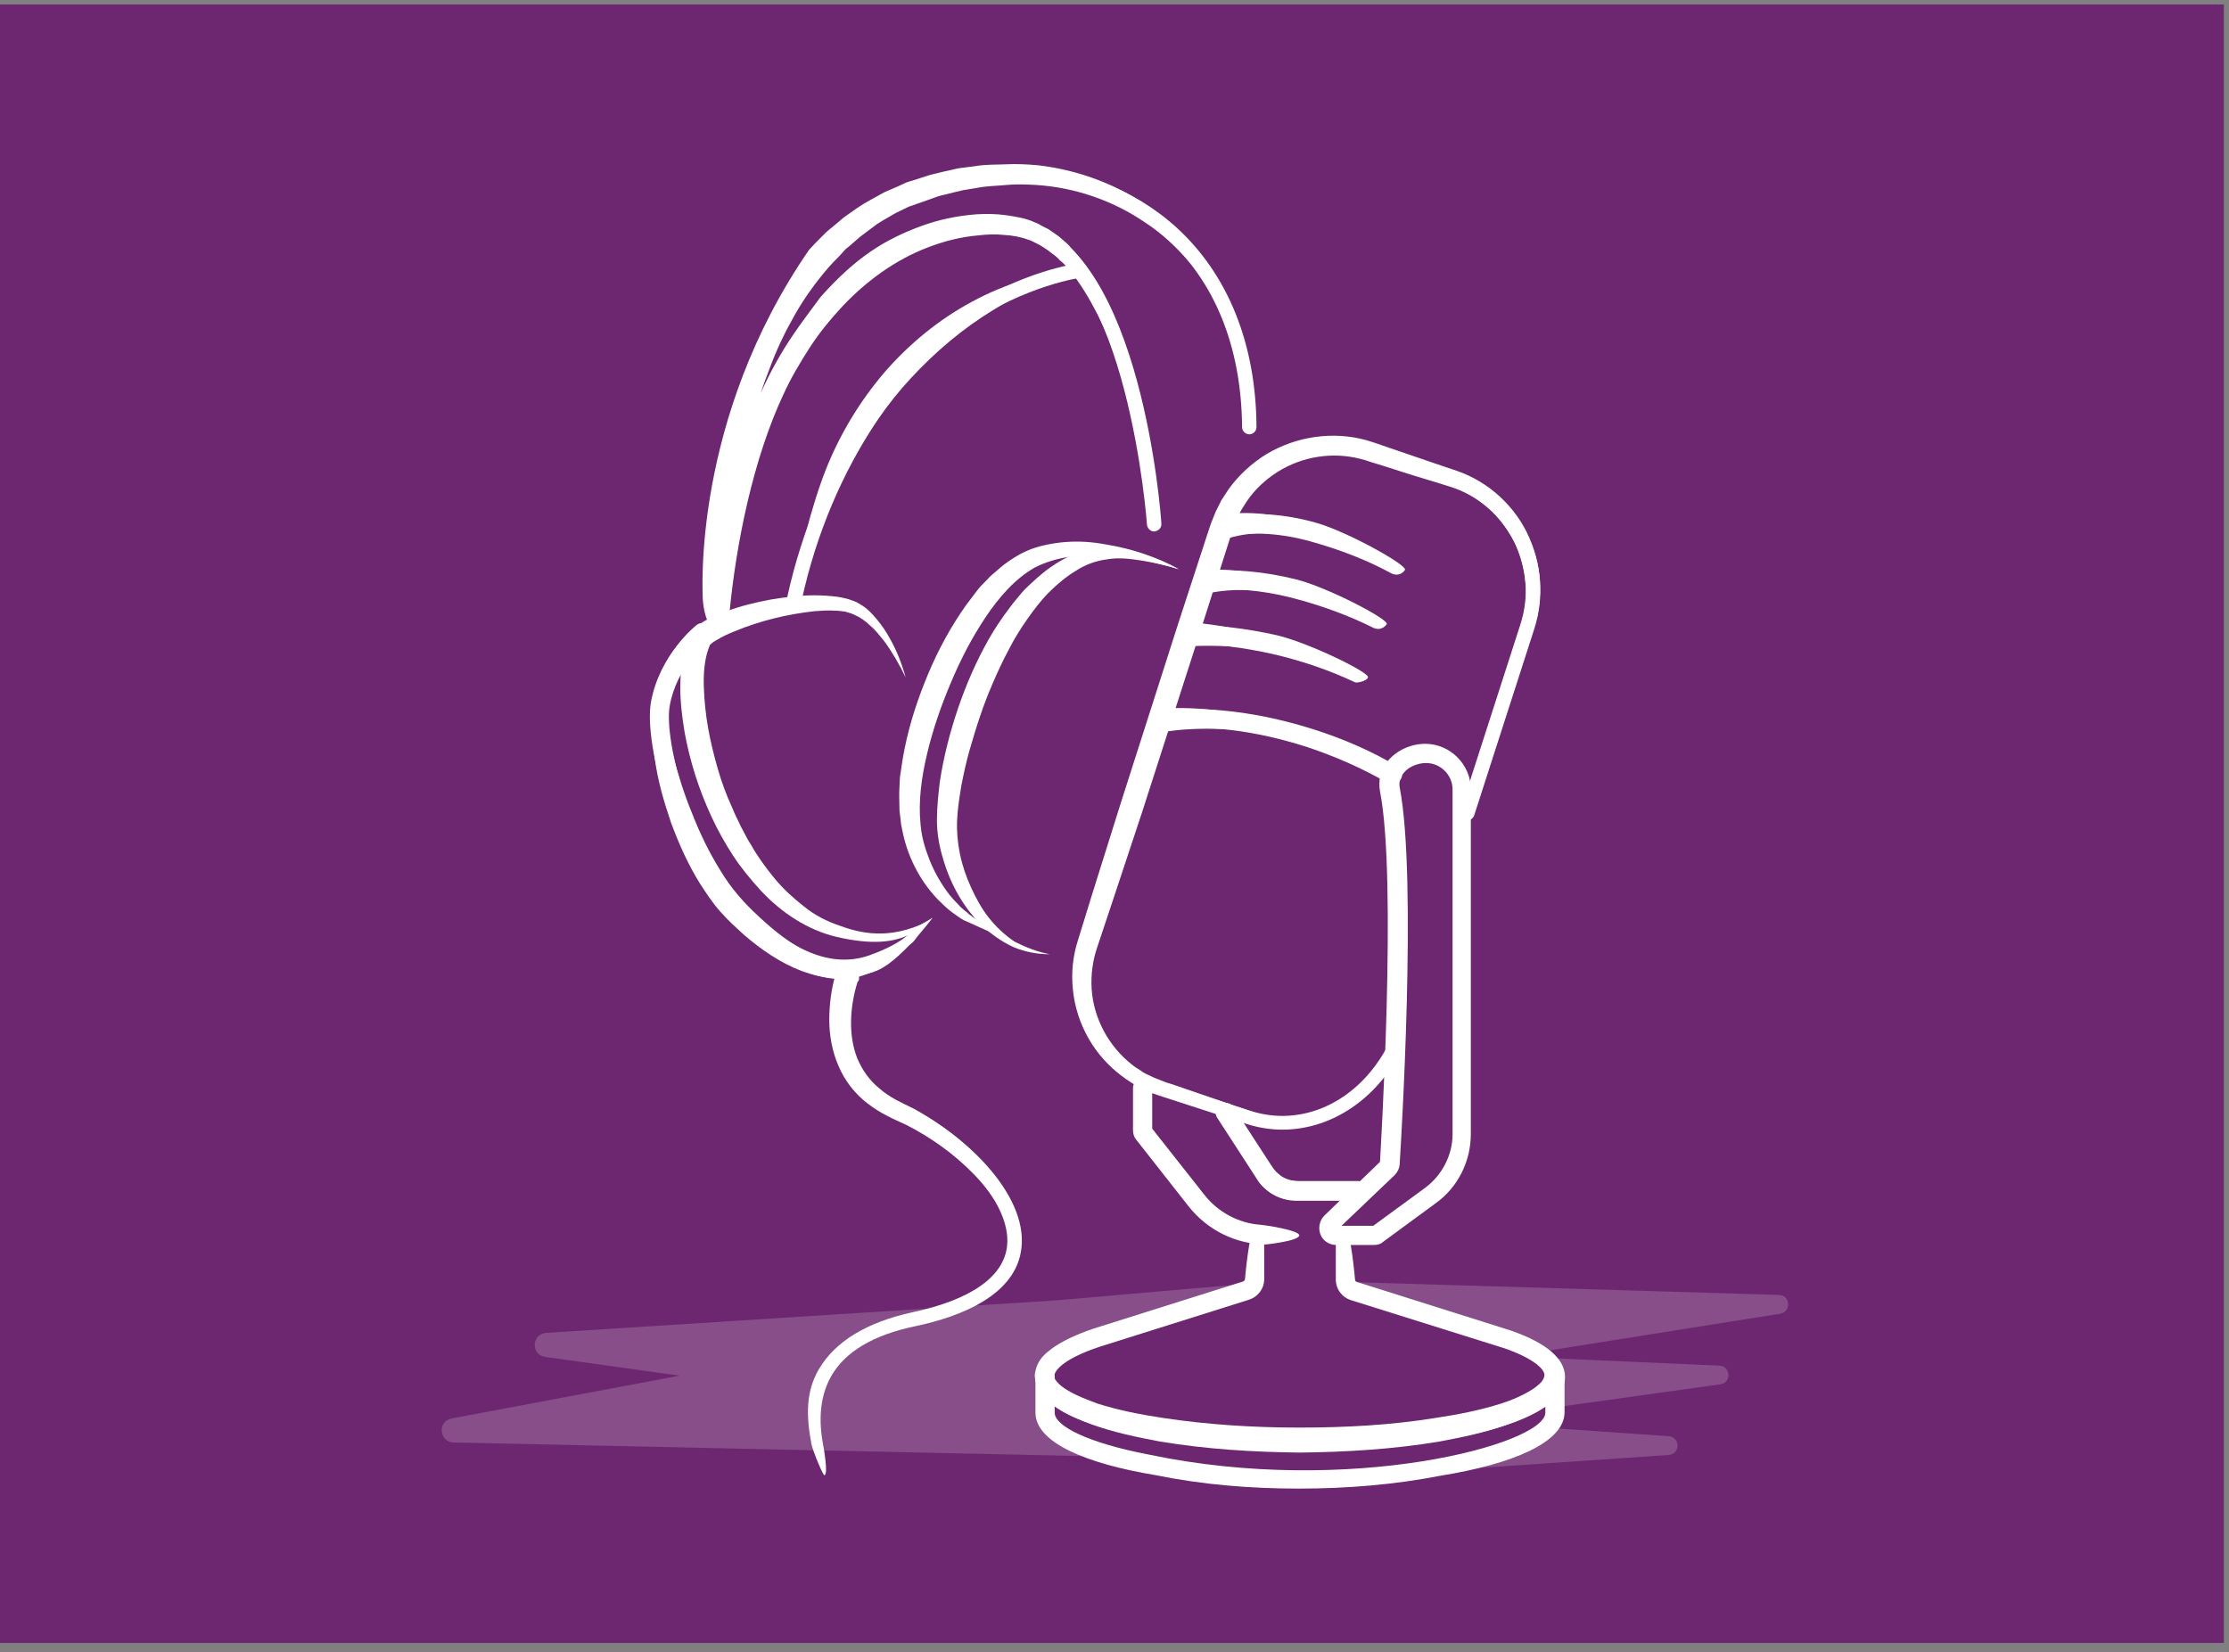 <svg xmlns="http://www.w3.org/2000/svg" fill="none" viewBox="0 0 232 172" height="172" width="232">
<rect x="0" y="0" width="232" height="172" fill="#808080" stroke="none"/>
<g clip-path="url(#clip0_4568_189982)">
<rect fill="#6C2770" height="191.105" width="264.606" y="-10.076" x="-14.7"></rect>
<g clip-path="url(#clip1_4568_189982)">
<path fill="white" d="M142.985 129.592H139.083C138.333 129.592 137.683 129.142 137.433 128.491C137.182 127.841 137.332 127.041 137.833 126.541L143.635 120.939C143.685 119.788 145.435 91.528 143.635 82.375C143.435 81.224 143.685 80.124 144.435 79.224C145.335 78.123 146.836 77.423 148.336 77.423C150.937 77.423 153.088 79.574 153.088 82.175V118.038C153.088 120.889 151.738 123.59 149.437 125.24L143.985 129.242C143.735 129.492 143.385 129.592 142.985 129.592ZM139.633 127.591H142.935L148.336 123.64C150.087 122.339 151.188 120.238 151.188 118.038V82.175C151.188 80.674 149.937 79.424 148.437 79.424C147.536 79.424 146.586 79.824 146.086 80.474C145.736 80.924 145.585 81.424 145.686 81.975C147.536 91.478 145.786 119.538 145.686 121.089C145.686 121.539 145.485 121.989 145.135 122.339L139.633 127.591Z"></path>
<path fill="white" d="M141.383 123.988C139.932 124.389 138.532 124.589 137.081 124.739C136.381 124.789 135.631 124.889 134.93 124.889C134.03 124.939 133.13 124.689 132.379 124.239C131.979 123.988 131.629 123.688 131.329 123.388C131.179 123.238 131.029 123.038 130.929 122.838C130.779 122.638 130.729 122.538 130.629 122.338C130.279 121.738 129.928 121.087 129.578 120.437C128.928 119.137 128.328 117.836 127.928 116.386C129.078 117.336 130.028 118.436 130.929 119.537C131.379 120.087 131.829 120.687 132.229 121.237C132.329 121.388 132.429 121.538 132.529 121.638C132.629 121.738 132.679 121.838 132.779 121.938C132.98 122.138 133.18 122.288 133.38 122.438C133.83 122.738 134.33 122.888 134.88 122.938C135.581 122.988 136.331 123.038 137.031 123.088C138.532 123.388 139.982 123.638 141.383 123.988Z"></path>
<path fill="white" d="M118.875 112.536C119.075 113.587 119.225 114.637 119.375 115.687L119.525 117.238L119.575 117.638C119.575 117.638 119.575 117.688 119.575 117.638V117.588V117.538C119.525 117.488 119.575 117.538 119.575 117.538L120.125 118.138C121.526 119.689 122.876 121.289 124.177 122.94L125.127 124.19C125.427 124.591 125.727 124.941 126.077 125.291C126.728 125.991 127.478 126.541 128.328 126.991C129.179 127.442 130.079 127.792 131.079 127.992C131.579 128.092 132.08 128.142 132.63 128.242C133.13 128.342 133.68 128.442 134.18 128.542C133.63 128.642 133.13 128.692 132.58 128.792C132.08 128.842 131.529 128.942 130.979 128.942C129.879 128.942 128.728 128.792 127.678 128.392C126.628 127.992 125.627 127.392 124.777 126.591C124.327 126.241 123.927 125.741 123.627 125.341L122.626 124.09C121.326 122.44 120.075 120.739 118.875 119.038L118.425 118.388C118.425 118.388 118.325 118.288 118.325 118.238C118.275 118.188 118.275 118.088 118.225 118.038C118.225 117.938 118.175 117.888 118.175 117.788C118.175 117.688 118.175 117.638 118.175 117.588L118.225 117.188L118.375 115.637C118.525 114.637 118.675 113.587 118.875 112.536Z"></path>
<path fill="white" d="M140.033 128.992L140.233 132.593C140.233 132.893 140.233 133.243 140.283 133.443C140.333 133.694 140.483 133.894 140.683 133.994C140.783 134.044 140.883 134.094 141.033 134.144L141.483 134.244L142.333 134.494L149.286 136.395L156.238 138.345L157.089 138.595C157.389 138.695 157.689 138.795 157.989 138.895C158.589 139.096 159.14 139.346 159.74 139.646C160.29 139.946 160.89 140.296 161.44 140.746C161.69 140.996 161.991 141.246 162.191 141.546C162.441 141.847 162.641 142.247 162.741 142.697C162.841 143.147 162.841 143.647 162.691 144.097C162.591 144.547 162.341 144.898 162.091 145.198C161.59 145.798 161.04 146.248 160.49 146.598C159.34 147.349 158.189 147.799 156.989 148.249C154.638 149.099 152.237 149.599 149.836 150.049C145.034 150.85 140.133 151.15 135.281 151.2C130.429 151.15 125.577 150.85 120.726 150.049C118.325 149.599 115.924 149.099 113.573 148.249C112.373 147.799 111.222 147.349 110.072 146.598C109.522 146.248 108.971 145.798 108.471 145.198C108.221 144.898 108.021 144.547 107.871 144.097L107.771 143.747L107.721 143.397C107.671 143.147 107.721 142.947 107.771 142.697C107.971 141.746 108.521 141.146 109.071 140.696C109.622 140.246 110.172 139.896 110.772 139.596C111.922 138.995 113.123 138.595 114.273 138.245L121.226 136.244L128.178 134.344L129.029 134.094L129.479 133.994C129.629 133.944 129.729 133.944 129.829 133.844C130.029 133.744 130.179 133.543 130.279 133.293C130.329 133.093 130.329 132.743 130.329 132.443L130.529 128.842L130.729 132.443V132.893C130.729 133.043 130.729 133.243 130.679 133.393C130.579 133.744 130.379 134.044 130.079 134.294C129.929 134.394 129.729 134.494 129.629 134.544L129.229 134.694L128.378 134.994L121.576 137.445L114.773 139.796C113.673 140.196 112.573 140.596 111.622 141.146C111.122 141.396 110.672 141.746 110.322 142.047C109.972 142.397 109.722 142.747 109.672 142.997C109.622 143.247 109.722 143.497 110.022 143.847C110.272 144.147 110.722 144.497 111.172 144.748C112.072 145.298 113.173 145.698 114.223 146.098C116.424 146.798 118.725 147.248 121.076 147.599C125.727 148.299 130.479 148.599 135.231 148.599C139.983 148.599 144.734 148.349 149.386 147.599C151.737 147.248 154.038 146.798 156.238 146.098C157.339 145.748 158.389 145.298 159.29 144.748C159.74 144.497 160.14 144.147 160.44 143.847C160.69 143.497 160.79 143.247 160.74 142.997C160.69 142.747 160.44 142.347 160.09 142.047C159.74 141.696 159.29 141.396 158.789 141.146C158.289 140.896 157.789 140.646 157.239 140.396C156.989 140.296 156.739 140.196 156.439 140.096L155.588 139.796L148.786 137.445L141.983 135.044L141.133 134.744L140.733 134.594C140.583 134.544 140.383 134.444 140.283 134.344C139.983 134.094 139.783 133.794 139.733 133.443C139.682 133.093 139.733 132.793 139.733 132.493L140.033 128.992Z"></path>
<path fill="white" d="M152.689 84.576C154.44 78.223 156.291 71.921 158.141 65.619C158.241 65.219 158.391 64.818 158.441 64.468L158.591 63.918C158.641 63.718 158.641 63.518 158.692 63.318L158.792 62.718C158.842 62.517 158.792 62.318 158.842 62.117V61.517C158.842 61.317 158.842 61.117 158.792 60.917C158.691 59.366 158.291 57.866 157.641 56.465C156.941 55.115 156.041 53.864 154.89 52.864C153.74 51.864 152.389 51.113 150.939 50.663C149.388 50.163 147.788 49.713 146.237 49.213L143.886 48.462L142.736 48.112C142.536 48.062 142.336 47.962 142.135 47.912L141.585 47.762C138.684 47.012 135.533 47.512 132.982 49.113C131.732 49.913 130.631 50.913 129.781 52.164L129.181 53.114L128.681 54.114L128.28 55.165L127.93 56.315L124.929 65.719L118.877 84.525L115.776 93.879L114.225 98.531C113.725 99.981 113.525 101.482 113.625 102.982C113.825 105.983 115.376 108.884 117.777 110.785C118.077 111.035 118.377 111.235 118.727 111.435C119.027 111.685 119.377 111.835 119.727 111.985C120.078 112.186 120.428 112.286 120.778 112.436C121.128 112.586 121.528 112.736 121.928 112.836L126.58 114.436L128.881 115.237L130.031 115.637C130.431 115.737 130.781 115.887 131.182 115.987C132.732 116.387 134.333 116.437 135.883 116.187C137.434 115.937 138.984 115.337 140.335 114.436C141.685 113.536 142.886 112.386 143.786 111.035C142.986 112.486 141.885 113.736 140.535 114.736C139.184 115.737 137.634 116.437 135.983 116.837C134.333 117.237 132.582 117.237 130.931 116.937C130.531 116.837 130.081 116.737 129.681 116.637L128.481 116.287L126.13 115.587L121.428 114.186C121.028 114.086 120.628 113.986 120.228 113.786C119.827 113.636 119.377 113.536 119.027 113.286C118.627 113.086 118.227 112.936 117.877 112.686C117.527 112.436 117.126 112.236 116.776 111.985C113.925 109.935 112.025 106.584 111.674 103.032C111.474 101.282 111.674 99.431 112.225 97.78L113.675 93.079L116.626 83.675L122.628 64.918L125.68 55.565L126.03 54.515L126.53 53.264L127.13 52.064C127.38 51.664 127.63 51.313 127.88 50.913C128.931 49.463 130.281 48.212 131.832 47.262C134.933 45.411 138.734 44.861 142.186 45.812L142.836 46.012C143.036 46.062 143.236 46.162 143.436 46.212L144.586 46.612L146.937 47.412C148.488 47.962 150.038 48.462 151.639 49.013C154.99 50.163 157.791 52.764 159.192 56.015C159.892 57.616 160.292 59.366 160.292 61.067C160.292 61.267 160.292 61.517 160.292 61.717L160.242 62.367C160.242 62.568 160.242 62.818 160.192 63.018L160.092 63.668C160.042 63.868 160.042 64.118 159.942 64.318L159.742 64.918C159.642 65.319 159.492 65.719 159.342 66.119C157.141 72.221 154.94 78.423 152.689 84.576Z"></path>
<path fill="white" d="M144.883 80.623C141.182 78.672 137.18 77.371 133.129 76.571C131.078 76.171 129.027 75.921 127.026 75.871C124.976 75.821 122.925 75.871 120.974 76.221C120.274 76.321 119.624 75.871 119.524 75.221C119.424 74.52 119.874 73.87 120.524 73.77C120.574 73.77 120.624 73.77 120.674 73.77C122.875 73.62 125.076 73.72 127.176 74.02C129.327 74.32 131.378 74.77 133.429 75.421C137.48 76.571 141.382 78.322 144.883 80.623Z"></path>
<path fill="white" d="M145.335 58.817C142.534 57.566 139.583 56.616 136.582 55.966C135.131 55.666 133.631 55.465 132.13 55.465C130.68 55.465 129.179 55.616 127.879 56.016C127.228 56.216 126.528 55.816 126.328 55.165C126.128 54.515 126.528 53.815 127.178 53.615C127.228 53.615 127.278 53.565 127.329 53.565C129.029 53.315 130.68 53.365 132.28 53.615C133.881 53.865 135.431 54.215 136.932 54.765C139.933 55.866 142.734 57.166 145.335 58.817Z"></path>
<path fill="white" d="M143.433 64.468C140.582 63.268 137.581 62.418 134.58 61.867C133.08 61.617 131.579 61.417 130.078 61.417C128.578 61.367 127.077 61.467 125.677 61.767C124.977 61.917 124.326 61.467 124.226 60.767C124.076 60.067 124.526 59.416 125.227 59.316C125.277 59.316 125.327 59.316 125.377 59.316C127.027 59.217 128.678 59.367 130.279 59.617C131.879 59.867 133.43 60.267 134.93 60.767C137.831 61.617 140.732 62.918 143.433 64.468Z"></path>
<path fill="white" d="M141.483 70.121C138.632 69.02 135.681 68.22 132.73 67.77C129.729 67.32 126.728 67.119 123.777 67.269C123.076 67.32 122.476 66.769 122.476 66.069C122.426 65.369 122.976 64.769 123.676 64.769C123.727 64.769 123.777 64.769 123.827 64.769C126.978 65.019 130.029 65.669 133.03 66.569C135.931 67.469 138.832 68.62 141.483 70.121Z"></path>
<path fill="white" d="M109.273 99.33C107.972 99.33 106.672 99.08 105.471 98.58C104.271 98.029 103.17 97.229 102.17 96.329C100.269 94.428 98.919 92.027 98.168 89.426C97.768 88.126 97.518 86.775 97.518 85.375C97.518 84.024 97.668 82.674 97.818 81.374C98.219 78.772 98.869 76.222 99.719 73.721C100.569 71.22 101.62 68.819 102.92 66.518C103.571 65.368 104.321 64.267 105.121 63.217C105.521 62.667 105.971 62.166 106.372 61.666C106.822 61.166 107.322 60.716 107.822 60.266C108.822 59.365 109.923 58.565 111.173 57.965C112.424 57.365 113.774 57.015 115.175 57.015C115.875 57.015 116.525 57.065 117.175 57.215C117.826 57.315 118.426 57.515 119.076 57.715C120.327 58.115 121.527 58.615 122.627 59.215C121.377 58.865 120.177 58.565 118.926 58.365C117.676 58.165 116.425 58.015 115.275 58.215C114.074 58.365 112.974 58.765 111.974 59.416C110.973 60.016 110.023 60.816 109.173 61.666C108.322 62.517 107.572 63.517 106.872 64.517C106.171 65.518 105.521 66.568 104.971 67.668C104.371 68.769 103.871 69.869 103.37 71.02C102.87 72.17 102.42 73.321 102.02 74.521C101.62 75.671 101.27 76.872 100.92 78.072C100.569 79.273 100.319 80.473 100.069 81.724C99.869 82.924 99.669 84.174 99.619 85.375C99.569 86.525 99.669 87.726 99.919 88.926C100.169 90.127 100.569 91.277 101.07 92.377C101.57 93.478 102.17 94.578 102.92 95.529C103.671 96.479 104.571 97.329 105.621 98.029C106.822 98.63 107.972 99.08 109.273 99.33Z"></path>
<path fill="white" d="M122.725 59.266C120.174 58.466 117.573 57.966 115.022 57.816C112.471 57.666 109.87 57.966 107.72 59.066C105.669 60.217 103.968 62.167 102.568 64.268C101.167 66.369 99.967 68.67 98.966 71.071C97.966 73.421 97.116 75.872 96.516 78.373C95.915 80.874 95.565 83.375 95.815 85.826C95.915 87.076 96.266 88.277 96.716 89.427C97.166 90.578 97.766 91.678 98.516 92.728C98.866 93.229 99.317 93.729 99.767 94.179C99.967 94.429 100.217 94.629 100.467 94.829C100.617 94.929 100.717 95.029 100.817 95.129L101.217 95.429C102.318 96.18 103.418 96.88 104.518 97.68C103.318 97.13 102.068 96.58 100.867 96.03L100.417 95.83C100.267 95.78 100.067 95.629 99.967 95.579C99.667 95.379 99.417 95.179 99.117 94.979C98.566 94.579 98.066 94.079 97.566 93.579C95.665 91.578 94.365 88.977 93.865 86.176C93.765 85.826 93.765 85.476 93.715 85.126C93.665 84.776 93.615 84.425 93.615 84.075C93.615 83.375 93.564 82.675 93.615 81.975L93.665 80.924L93.815 79.924C93.915 79.224 94.015 78.573 94.165 77.873C94.715 75.172 95.565 72.621 96.616 70.12C97.666 67.619 98.966 65.219 100.567 62.968C100.967 62.417 101.417 61.867 101.817 61.317C102.018 61.067 102.268 60.817 102.518 60.567C102.768 60.317 102.968 60.067 103.268 59.816C103.818 59.366 104.318 58.866 104.919 58.466C105.519 58.066 106.119 57.666 106.819 57.366C107.47 57.066 108.17 56.865 108.87 56.715C109.57 56.565 110.271 56.465 110.971 56.415C112.371 56.315 113.722 56.415 115.072 56.665C117.823 57.115 120.374 57.966 122.725 59.266Z"></path>
<path fill="white" d="M94.265 70.519C93.615 69.168 92.865 67.868 92.015 66.718C91.564 66.167 91.114 65.567 90.564 65.117C90.064 64.617 89.464 64.217 88.863 63.967C88.563 63.816 88.263 63.767 87.963 63.666C87.613 63.616 87.263 63.566 86.913 63.566C86.213 63.516 85.512 63.566 84.812 63.616C83.412 63.767 81.961 64.017 80.56 64.367C79.16 64.717 77.759 65.167 76.459 65.717C75.809 65.967 75.159 66.267 74.608 66.618C74.308 66.768 74.058 66.968 73.908 67.118C73.858 67.168 73.858 67.168 73.858 67.168C73.858 67.168 73.858 67.118 73.858 67.218L73.708 67.618C73.308 68.768 73.208 70.219 73.258 71.569C73.308 72.97 73.458 74.42 73.708 75.821C73.958 77.221 74.308 78.622 74.708 80.022C75.108 81.423 75.609 82.773 76.209 84.074C76.459 84.724 76.809 85.374 77.109 86.025L77.609 86.975C77.759 87.275 77.96 87.625 78.16 87.925C78.86 89.176 79.71 90.326 80.61 91.427C81.511 92.527 82.561 93.477 83.712 94.378C84.812 95.278 86.112 95.928 87.463 96.378C90.164 97.379 93.215 97.729 97.116 95.628C95.766 96.178 94.415 99.229 87.113 97.529C84.062 96.828 81.311 94.978 79.21 92.727C78.16 91.576 77.159 90.376 76.309 89.076C75.459 87.775 74.708 86.425 74.058 85.024C72.758 82.223 71.807 79.272 71.257 76.221C71.007 74.72 70.807 73.17 70.807 71.569C70.807 70.769 70.857 69.969 70.907 69.168C70.957 68.768 71.057 68.368 71.107 67.968C71.157 67.768 71.207 67.568 71.257 67.368C71.307 67.168 71.357 66.968 71.457 66.768L71.757 66.167C71.757 66.117 71.907 65.867 72.007 65.717C72.107 65.617 72.207 65.467 72.307 65.367C72.708 65.017 73.108 64.767 73.458 64.567C74.208 64.167 74.908 63.867 75.659 63.616C77.109 63.066 78.61 62.716 80.16 62.416C81.661 62.166 83.211 61.966 84.762 61.966C85.562 61.966 86.312 62.016 87.113 62.116C87.513 62.166 87.913 62.266 88.313 62.366C88.713 62.516 89.114 62.616 89.464 62.866C90.214 63.266 90.764 63.867 91.264 64.467C91.764 65.067 92.215 65.717 92.565 66.367C93.315 67.668 93.865 69.068 94.265 70.519Z"></path>
<path fill="white" d="M72.809 66.519C71.158 68.069 70.058 70.07 69.608 72.171C69.558 72.421 69.508 72.671 69.458 72.971C69.408 73.221 69.358 73.521 69.358 73.721C69.308 74.221 69.358 74.772 69.408 75.272C69.558 76.322 69.758 77.422 70.008 78.473C70.558 80.574 71.208 82.674 72.059 84.725C72.859 86.776 73.809 88.727 74.96 90.577C76.06 92.428 77.411 93.978 79.061 95.479C80.662 96.98 82.362 98.28 84.213 99.23C86.114 100.131 88.165 100.531 90.265 100.031C91.316 99.781 92.366 99.43 93.366 98.98C93.867 98.78 94.367 98.53 94.817 98.23C95.267 97.93 95.617 97.18 95.967 96.73C95.767 97.28 92.716 100.231 92.216 100.481C91.966 100.631 91.716 100.731 91.416 100.881C91.166 101.031 90.865 101.131 90.615 101.231C89.515 101.631 88.265 101.881 87.014 101.831C85.764 101.781 84.563 101.481 83.463 101.081C81.212 100.231 79.211 98.83 77.461 97.33C77.01 96.93 76.61 96.529 76.16 96.129C75.96 95.929 75.76 95.729 75.56 95.529L74.96 94.879C74.159 93.978 73.509 92.978 72.859 91.978C71.609 89.977 70.658 87.826 69.858 85.675C69.108 83.475 68.457 81.274 68.157 78.973C68.057 78.373 68.007 77.823 67.957 77.222C67.907 76.622 67.857 76.072 67.857 75.472C67.857 74.872 67.857 74.271 68.007 73.671C68.057 73.371 68.157 73.071 68.207 72.771C68.257 72.471 68.357 72.221 68.507 71.921C69.308 69.57 70.858 67.619 72.809 66.519Z"></path>
<path fill="white" d="M120.075 54.564C119.875 52.664 119.525 50.813 119.175 48.912C118.825 47.062 118.425 45.161 117.975 43.36C117.024 39.709 115.924 36.057 114.223 32.706C113.373 31.056 112.423 29.455 111.272 28.055L110.822 27.555C110.672 27.404 110.522 27.254 110.322 27.104C110.022 26.754 109.672 26.504 109.322 26.254C109.171 26.104 108.971 26.004 108.771 25.854L108.221 25.504L107.621 25.204L107.321 25.054C107.221 25.003 107.121 25.003 107.021 24.953C106.22 24.653 105.37 24.503 104.47 24.453C103.569 24.353 102.669 24.403 101.819 24.503C100.018 24.653 98.267 25.104 96.567 25.754C93.166 27.054 90.165 29.255 87.664 31.906C86.413 33.257 85.263 34.657 84.262 36.208C83.262 37.758 82.312 39.359 81.561 41.009C78.41 47.712 76.61 56.515 75.909 63.968C75.809 64.768 75.109 65.368 74.309 65.318C73.558 65.268 73.208 63.267 73.158 62.517C73.108 61.617 72.058 43.61 84.212 26.004C84.562 25.604 84.963 25.204 85.363 24.803L85.963 24.203C86.163 24.003 86.363 23.853 86.613 23.653L87.864 22.603L89.214 21.652L89.915 21.202L90.615 20.802L92.065 20.002L93.566 19.352L94.316 19.001C94.566 18.901 94.816 18.851 95.116 18.751L96.667 18.251C97.167 18.101 97.717 18.001 98.267 17.851C98.818 17.751 99.318 17.601 99.868 17.501L101.469 17.301C102.569 17.101 103.619 17.151 104.72 17.101C105.82 17.051 106.921 17.101 108.021 17.201C112.373 17.701 116.574 19.302 120.075 21.902C123.577 24.503 126.278 28.055 127.878 32.056C129.529 36.008 130.079 40.309 129.929 44.561C129.829 42.46 129.579 40.359 129.079 38.308C128.629 36.258 127.978 34.257 127.078 32.406C126.178 30.556 125.077 28.805 123.727 27.204C122.376 25.654 120.876 24.253 119.175 23.153C115.824 20.852 111.822 19.502 107.821 19.252C106.821 19.201 105.82 19.151 104.77 19.252C103.769 19.352 102.719 19.352 101.719 19.552L100.218 19.802C99.718 19.902 99.218 20.052 98.768 20.152C98.267 20.302 97.767 20.352 97.317 20.552L95.917 21.052C95.667 21.152 95.416 21.202 95.216 21.302L94.616 21.502L93.266 22.152L91.965 22.903L91.315 23.303L90.715 23.753L89.514 24.653L88.364 25.654C88.164 25.804 87.964 25.954 87.814 26.154L87.314 26.704C86.963 27.054 86.613 27.404 86.263 27.805C84.963 29.305 83.762 30.956 82.762 32.706C81.761 34.457 80.861 36.308 80.161 38.208C79.411 40.109 78.76 42.06 78.26 44.06C77.76 46.061 77.31 48.062 77.01 50.113C76.71 52.163 76.46 54.214 76.309 56.265C76.159 58.316 75.859 61.767 75.909 63.768L73.659 64.668C76.009 42.01 81.862 35.807 85.413 30.906C89.114 26.754 92.065 24.953 95.817 23.553C97.717 22.853 99.668 22.453 101.669 22.303C102.669 22.253 103.669 22.253 104.72 22.403C105.72 22.553 106.771 22.703 107.721 23.153C107.821 23.203 107.971 23.253 108.071 23.303L108.421 23.503L109.121 23.853L109.772 24.303C109.972 24.453 110.222 24.603 110.372 24.753C110.772 25.104 111.172 25.404 111.472 25.804C111.622 26.004 111.822 26.154 111.972 26.354L112.523 27.004C113.773 28.605 114.723 30.305 115.474 32.106C117.024 35.707 118.025 39.409 118.725 43.21C119.425 46.962 119.875 50.763 120.075 54.564Z"></path>
<path fill="white" d="M112.372 28.104C110.522 28.654 108.771 29.404 107.07 30.204C105.37 31.005 103.769 32.005 102.219 33.005C99.118 35.056 96.367 37.557 93.916 40.358C91.515 43.159 89.464 46.31 87.763 49.611C86.013 53.013 83.962 58.765 82.612 62.416C82.912 58.565 84.512 52.512 85.963 48.861C87.413 45.21 89.464 41.809 92.015 38.807C94.616 35.806 97.717 33.255 101.168 31.405C102.919 30.454 104.72 29.704 106.57 29.154C108.521 28.554 110.422 28.104 112.372 28.104Z"></path>
<path fill="white" d="M89.265 102.18C88.464 104.731 88.264 107.682 89.215 110.133C89.715 111.333 90.465 112.433 91.516 113.284C92.016 113.734 92.566 114.084 93.166 114.434C93.716 114.734 94.467 115.084 95.167 115.434C97.868 116.935 100.319 118.786 102.369 121.087C103.42 122.237 104.32 123.487 105.07 124.838C105.771 126.238 106.271 127.789 106.221 129.44C106.171 131.09 105.371 132.691 104.27 133.791C103.17 134.942 101.769 135.692 100.369 136.292C98.968 136.892 97.518 137.292 96.067 137.643C95.317 137.793 94.617 137.943 93.916 138.093C93.566 138.193 93.216 138.293 92.866 138.393C92.516 138.493 92.166 138.593 91.816 138.743C90.465 139.243 89.165 139.943 88.014 140.844C86.914 141.744 86.013 142.944 85.463 144.345C84.913 145.695 84.763 147.196 84.813 148.647C84.863 150.147 85.163 151.598 85.613 152.998C85.113 151.598 84.763 150.147 84.663 148.647C84.563 147.146 84.663 145.645 85.163 144.195C85.663 142.794 86.564 141.494 87.714 140.494C88.865 139.493 90.165 138.743 91.566 138.143C91.916 137.993 92.266 137.843 92.616 137.743C92.966 137.593 93.316 137.492 93.716 137.392C94.417 137.192 95.167 136.992 95.867 136.842C97.268 136.492 98.668 136.042 100.019 135.442C101.319 134.842 102.57 134.091 103.52 133.041C104.47 132.041 105.02 130.74 105.02 129.39C105.02 128.039 104.57 126.689 103.87 125.488C103.17 124.288 102.269 123.137 101.269 122.137C99.268 120.086 96.868 118.386 94.317 117.085C93.666 116.785 93.066 116.535 92.316 116.135C91.615 115.785 90.915 115.334 90.265 114.834C88.965 113.834 87.914 112.483 87.264 110.933C86.614 109.432 86.314 107.782 86.314 106.181C86.314 104.581 86.514 102.98 86.964 101.429C87.164 100.779 87.864 100.379 88.514 100.579C89.165 100.779 89.565 101.479 89.365 102.13C89.265 102.13 89.265 102.13 89.265 102.18Z"></path>
<path fill="white" d="M161.842 142.596C161.292 142.596 160.842 143.046 160.842 143.596V147.047C160.842 150.349 140.385 155.801 119.527 151.399C113.275 150.199 109.773 148.448 109.773 147.047V143.346C109.773 142.796 109.323 142.346 108.773 142.346C108.223 142.346 107.773 142.796 107.773 143.346V147.047C107.773 150.149 113.025 152.349 120.277 153.55C125.179 154.55 130.181 154.95 135.183 154.95C140.134 154.95 145.136 154.55 149.988 153.6C157.391 152.399 162.843 150.149 162.843 146.997V143.546C162.843 143.046 162.393 142.596 161.842 142.596Z"></path>
<path fill="white" d="M135.333 150.999C121.628 150.999 107.773 148.348 107.773 143.296C107.773 141.345 109.823 139.645 113.825 138.294L129.381 133.392C129.481 133.342 129.581 133.242 129.581 133.142C129.581 133.142 130.031 127.94 130.581 127.94C131.131 127.94 131.581 128.391 131.581 128.941V133.142C131.581 134.143 130.931 134.993 129.981 135.293L114.425 140.195C110.974 141.345 109.723 142.546 109.723 143.296C109.723 145.647 119.427 148.998 135.283 148.998C151.138 148.998 160.842 145.697 160.842 143.296C160.842 142.596 159.742 141.445 156.59 140.345L140.635 135.343C139.684 135.043 139.034 134.193 139.034 133.192V128.991C139.034 128.441 139.484 127.99 140.034 127.99C140.585 127.99 141.035 133.192 141.035 133.192C141.035 133.292 141.085 133.392 141.235 133.442L157.241 138.494C160.992 139.795 162.893 141.445 162.893 143.346C162.843 148.398 148.988 150.999 135.333 150.999Z"></path>
<path fill="white" d="M84.464 150.35C83.864 147.249 83.914 144.798 85.214 142.547C86.915 139.646 90.166 137.645 94.968 136.595C101.07 135.295 104.471 132.894 104.821 129.693C105.321 124.941 99.169 118.889 93.167 116.238C83.614 111.986 87.715 100.682 87.765 100.582C87.915 100.182 88.315 99.982 88.716 100.132C89.116 100.282 89.316 100.732 89.166 101.082C89.166 101.132 88.215 103.683 88.315 106.684C88.465 110.586 90.316 113.337 93.767 114.837C100.27 117.738 106.922 124.241 106.322 129.843C105.822 134.794 100.02 137.045 95.268 138.046C90.916 138.946 87.965 140.697 86.515 143.247C85.464 145.098 85.164 147.399 85.614 150.05C85.764 150.85 86.215 153.451 85.814 153.551C85.714 153.701 84.664 151.2 84.464 150.35Z"></path>
<path fill="white" d="M145.335 59.816C145.185 59.816 145.035 59.767 144.885 59.717C142.334 58.316 139.483 57.216 136.432 56.365C133.431 55.515 130.33 55.315 127.929 55.815C127.378 55.915 126.878 55.565 126.728 55.015C126.628 54.465 126.978 53.964 127.529 53.814C130.28 53.264 133.631 53.464 136.982 54.414C140.183 55.315 146.485 58.816 146.235 59.316C146.035 59.616 145.735 59.816 145.335 59.816Z"></path>
<path fill="white" d="M143.434 65.469C143.284 65.469 143.134 65.419 142.984 65.369C140.383 64.068 137.532 63.018 134.431 62.217C131.28 61.417 128.179 61.167 125.578 61.467C125.028 61.517 124.527 61.167 124.477 60.617C124.427 60.067 124.778 59.566 125.328 59.517C128.129 59.166 131.53 59.466 134.931 60.317C138.132 61.117 144.585 64.468 144.335 64.968C144.135 65.269 143.784 65.469 143.434 65.469Z"></path>
<path fill="white" d="M141.032 71.02C138.381 69.769 135.48 68.769 132.429 68.069C129.478 67.418 126.577 67.018 123.776 67.018C123.226 67.018 122.776 66.568 122.776 66.018C122.776 65.468 123.226 65.068 123.776 65.018C126.727 65.068 129.778 65.418 132.879 66.118C136.13 66.868 142.633 70.019 142.383 70.52C142.233 70.92 141.182 71.12 141.032 71.02Z"></path>
<path fill="white" d="M144.883 81.624C144.733 81.624 144.533 81.574 144.383 81.474C141.882 80.023 139.081 78.773 136.08 77.772C130.678 76.022 125.326 75.371 120.975 75.972C120.424 76.022 119.924 75.671 119.874 75.121C119.824 74.571 120.174 74.071 120.724 74.021C125.376 73.421 131.078 74.121 136.73 75.921C139.881 76.922 142.832 78.222 145.433 79.773C145.934 80.073 146.084 80.673 145.784 81.123C145.583 81.424 145.233 81.624 144.883 81.624Z"></path>
<path fill="white" d="M141.384 124.989H134.932C133.281 124.989 131.73 124.139 130.83 122.738L126.679 116.336C126.378 115.886 126.529 115.236 126.979 114.935C127.429 114.635 128.079 114.785 128.379 115.236L132.531 121.638C133.081 122.438 133.931 122.938 134.932 122.938H141.384C141.934 122.938 142.384 123.388 142.384 123.939C142.384 124.489 141.934 124.989 141.384 124.989Z"></path>
<path fill="white" d="M131.73 129.541C128.579 129.491 125.678 128.04 123.727 125.589L118.225 118.587C118.025 118.337 117.925 117.986 117.925 117.636V113.235C117.925 112.685 118.375 112.234 118.926 112.234C119.476 112.234 119.926 112.685 119.926 113.235V117.486L125.328 124.339C126.779 126.189 128.929 127.34 131.23 127.49C131.43 127.49 135.232 128.04 135.232 128.59C135.182 129.191 131.73 129.541 131.73 129.541Z"></path>
<path fill="white" d="M133.48 117.586C132.23 117.586 130.98 117.386 129.729 116.986L120.626 114.035C113.973 111.884 110.322 104.732 112.473 98.129L126.478 54.714C127.528 51.412 129.829 48.711 132.93 47.161C136.031 45.56 139.533 45.31 142.834 46.361L151.337 49.112C154.638 50.162 157.339 52.463 158.89 55.564C160.49 58.665 160.74 62.166 159.69 65.468L153.438 84.874C153.288 85.275 152.887 85.475 152.487 85.375C152.087 85.225 151.887 84.825 151.987 84.424L158.239 65.017C159.19 62.116 158.94 58.965 157.539 56.264C156.139 53.563 153.738 51.512 150.837 50.562L142.334 47.811C136.281 45.86 129.829 49.212 127.878 55.214L113.873 98.629C111.973 104.482 115.224 110.784 121.076 112.685L130.179 115.636C135.481 117.336 141.133 114.785 144.234 109.233C144.434 108.883 144.885 108.733 145.235 108.933C145.585 109.133 145.735 109.583 145.535 109.934C142.834 114.785 138.232 117.586 133.48 117.586Z"></path>
<path fill="white" d="M74.46 64.467C74.06 64.467 73.71 64.167 73.71 63.767C73.71 63.517 73.66 56.364 74.96 48.911C76.161 42.009 78.912 32.355 85.314 25.603C90.516 20.151 97.368 17.35 105.671 17.3C111.874 17.3 117.976 19.601 122.477 23.702C127.829 28.604 130.73 35.806 130.78 44.46C130.78 44.86 130.43 45.21 130.03 45.21C129.63 45.21 129.28 44.86 129.28 44.46C129.13 26.803 117.025 18.8 105.771 18.8C105.721 18.8 105.671 18.8 105.621 18.8C97.819 18.85 91.316 21.501 86.364 26.653C74.56 39.058 75.21 63.467 75.21 63.717C75.21 64.117 74.91 64.467 74.46 64.467Z"></path>
<path fill="white" d="M74.46 64.467H74.41C74.01 64.417 73.71 64.067 73.76 63.667C75.861 42.259 84.214 31.155 90.666 26.753C94.617 24.052 101.22 21.501 106.972 23.102C118.776 26.403 120.827 53.363 120.877 54.513C120.927 54.913 120.577 55.264 120.177 55.314C119.777 55.364 119.426 55.014 119.376 54.613C119.376 54.363 117.376 27.553 106.522 24.552C103.271 23.652 97.368 24.002 91.466 28.004C85.264 32.255 77.261 43.009 75.21 63.817C75.16 64.217 74.81 64.467 74.46 64.467Z"></path>
<path fill="white" d="M82.613 63.168C82.563 63.168 82.513 63.168 82.463 63.168C82.062 63.068 81.812 62.668 81.912 62.267C85.264 46.912 93.817 36.558 99.819 32.557C106.371 28.155 112.073 27.455 112.323 27.405C112.724 27.355 113.124 27.655 113.174 28.055C113.224 28.455 112.924 28.855 112.524 28.905C112.474 28.905 106.871 29.656 100.619 33.857C94.867 37.759 86.614 47.762 83.413 62.618C83.263 62.918 82.963 63.168 82.613 63.168Z"></path>
<path fill="white" d="M87.814 101.932C84.062 101.932 80.111 99.731 75.809 95.329C72.408 91.828 70.357 86.526 69.407 83.675C68.007 79.424 67.356 75.272 67.756 73.071C68.657 68.12 72.408 65.118 72.558 65.018C73.008 64.718 73.659 64.818 73.959 65.319C74.259 65.769 74.159 66.419 73.659 66.719C73.609 66.719 70.407 69.42 69.707 73.472C69.057 77.123 72.108 88.627 77.26 93.929C82.212 99.031 86.563 100.831 90.515 99.431C94.416 98.03 95.116 96.63 95.116 96.63C95.116 96.68 95.116 96.68 95.116 96.68L97.067 95.529C97.067 95.529 93.566 100.281 91.015 101.132C89.864 101.482 88.964 101.932 87.814 101.932Z"></path>
<g opacity="0.3">
<path fill="white" d="M112.225 150.449L108.924 147.298L110.124 141.196C110.124 141.196 119.078 138.145 119.478 138.295C119.928 138.445 130.732 133.543 130.732 133.543L110.074 135.344L56.805 138.745C55.305 138.895 55.255 141.046 56.755 141.246L70.71 143.196L47.002 147.648C45.501 147.948 45.701 150.099 47.202 150.149L114.176 151.6C113.025 150.949 112.225 150.449 112.225 150.449Z" opacity="0.6"></path>
<path fill="white" d="M159.591 141.296C162.542 142.646 160.992 146.148 161.842 146.498L179.048 144.097C180.249 143.947 180.149 142.196 178.948 142.146L159.591 141.296Z" opacity="0.6"></path>
<path fill="white" d="M140.285 133.442L149.888 136.193C149.888 136.193 158.341 139.995 160.142 140.745L185.301 136.744C186.451 136.544 186.351 134.843 185.201 134.793L140.285 133.442Z" opacity="0.6"></path>
<path fill="white" d="M153.941 152.799L173.698 151.448C174.899 151.348 174.899 149.598 173.698 149.498L161.494 148.647L153.941 152.799Z" opacity="0.6"></path>
</g>
</g>
</g>
<defs>
<clipPath id="clip0_4568_189982">
<rect fill="white" height="170.552" width="231.463" y="0.466"></rect>
</clipPath>
</defs>
</svg>
